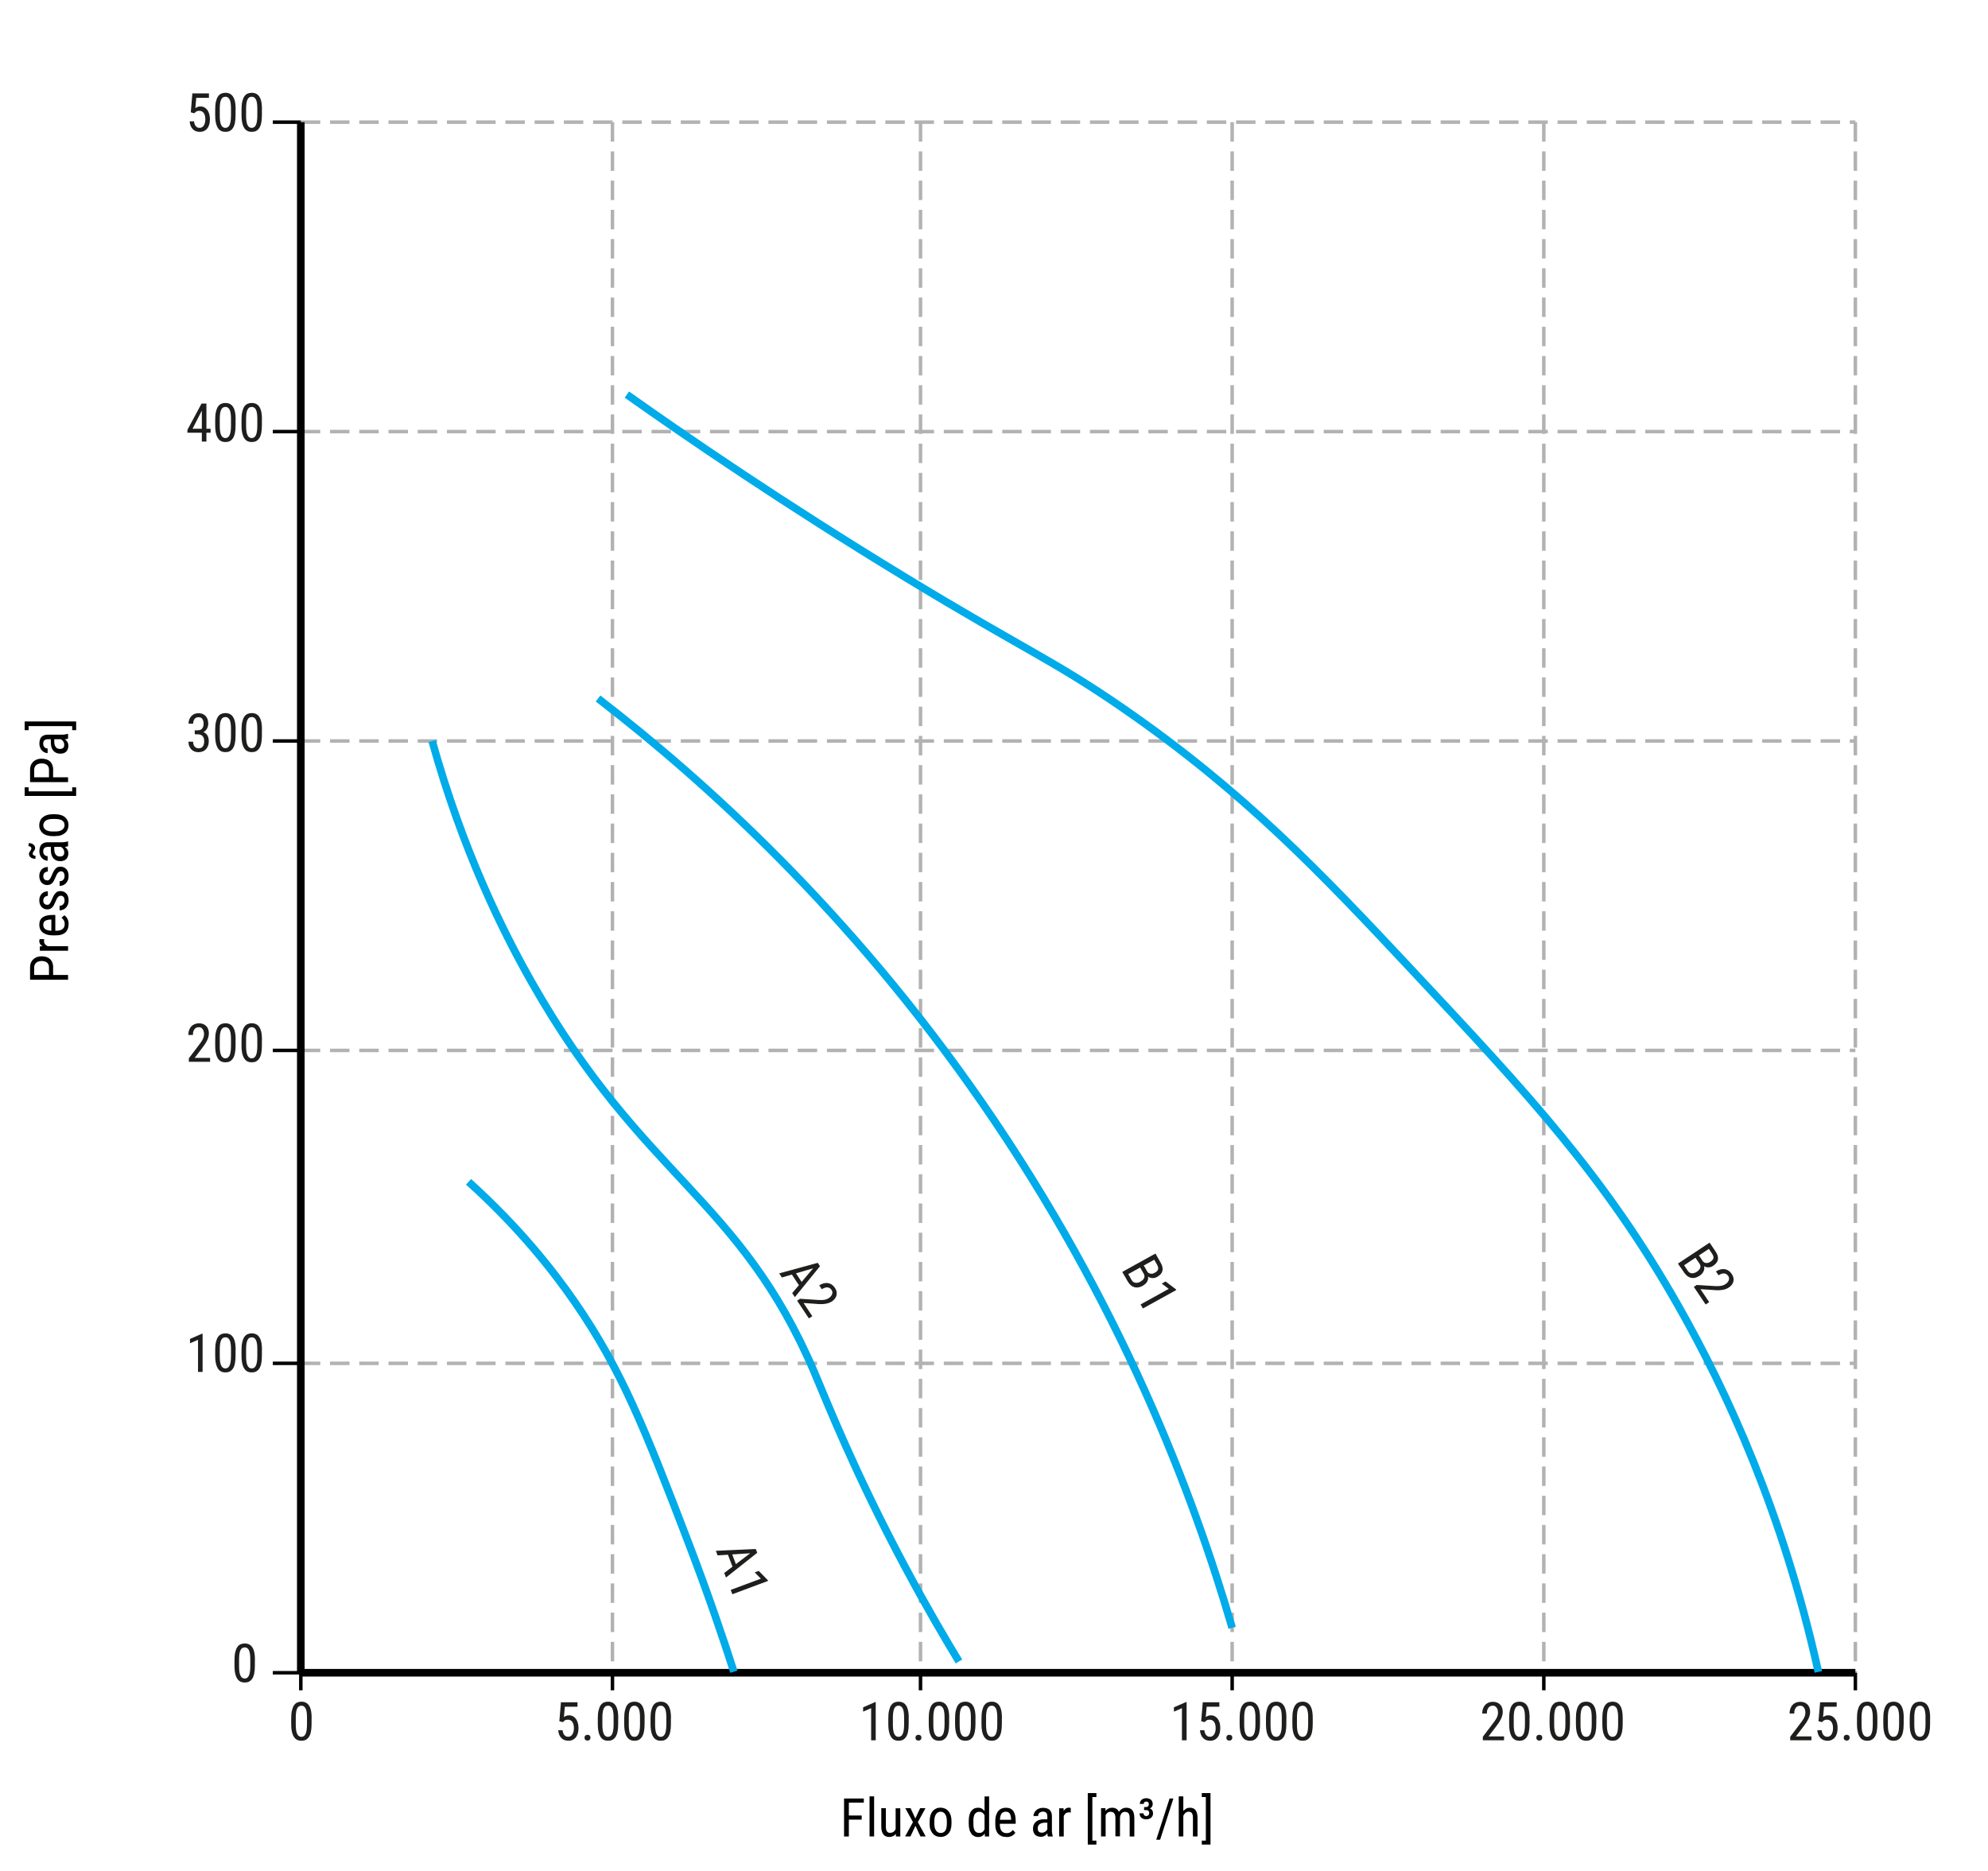 <?xml version="1.0" encoding="UTF-8"?>
<svg xmlns="http://www.w3.org/2000/svg" viewBox="0 0 260.52 245.18">
  <defs>
    <style>
      .cls-1 {
        stroke: #b3b2b2;
        stroke-dasharray: 0 0 2.55 1.28;
      }

      .cls-1, .curva, .eixos, .cls-2 {
        fill: none;
        stroke-miterlimit: 10;
      }

      .cls-1, .cls-2 {
        stroke-width: .46px;
      }

      .curva {
        stroke: #00abe9;
      }

      .cls-3 {
        fill: #010101;
      }

      .cls-3, .cls-4 {
        stroke-width: 0px;
      }

      .eixos {
        stroke: #010101;
      }

      .cls-2 {
        stroke: #020303;
      }

      .cls-4 {
        fill: #1e1e1d;
      }
    </style>
  </defs>
  <g id="Layer_3" data-name="Layer 3">
    <line class="cls-1" x1="39.42" y1="219.22" x2="243.14" y2="219.22"/>
    <line class="cls-1" x1="39.42" y1="178.67" x2="243.14" y2="178.67"/>
    <line class="cls-1" x1="39.42" y1="137.66" x2="243.14" y2="137.66"/>
    <line class="cls-1" x1="39.42" y1="97.11" x2="243.14" y2="97.11"/>
    <line class="cls-1" x1="39.42" y1="56.56" x2="243.14" y2="56.56"/>
    <line class="cls-1" x1="39.42" y1="16.01" x2="243.14" y2="16.01"/>
    <line class="cls-1" x1="39.42" y1="16.01" x2="39.42" y2="219.22"/>
    <line class="cls-1" x1="80.26" y1="16.01" x2="80.26" y2="219.22"/>
    <line class="cls-1" x1="120.63" y1="16.01" x2="120.63" y2="219.22"/>
    <line class="cls-1" x1="161.47" y1="16.01" x2="161.47" y2="219.22"/>
    <line class="cls-1" x1="202.31" y1="16.01" x2="202.31" y2="219.22"/>
    <line class="cls-1" x1="243.14" y1="16.01" x2="243.14" y2="219.22"/>
    <line class="cls-2" x1="35.75" y1="219.22" x2="39.42" y2="219.22"/>
    <line class="cls-2" x1="35.75" y1="178.67" x2="39.42" y2="178.67"/>
    <line class="cls-2" x1="35.75" y1="137.66" x2="39.42" y2="137.66"/>
    <line class="cls-2" x1="35.75" y1="97.11" x2="39.42" y2="97.11"/>
    <line class="cls-2" x1="35.75" y1="56.56" x2="39.42" y2="56.56"/>
    <line class="cls-2" x1="35.75" y1="16.01" x2="39.42" y2="16.01"/>
    <line class="eixos" x1="39.42" y1="219.22" x2="39.42" y2="16.01"/>
    <path class="cls-4" d="M33.4,217.55v.76c0,.41-.03.75-.09,1.03-.06.28-.15.51-.27.68s-.26.29-.42.37c-.16.08-.35.11-.55.11-.16,0-.31-.02-.45-.07-.14-.05-.26-.12-.37-.23-.11-.11-.2-.24-.28-.42s-.14-.38-.18-.62-.06-.53-.06-.85v-.76c0-.41.03-.75.1-1.03s.15-.5.27-.67c.12-.17.26-.29.42-.36.16-.07.34-.11.55-.11.16,0,.31.02.45.07.14.05.26.12.37.22.11.1.2.24.28.4.08.17.14.37.18.61.04.24.06.53.06.85ZM32.8,218.41v-.97c0-.22-.01-.42-.03-.59s-.05-.32-.09-.44c-.04-.12-.09-.22-.15-.29-.06-.07-.13-.13-.21-.17s-.16-.05-.26-.05c-.12,0-.22.03-.31.08-.09.06-.17.14-.23.27-.06.12-.11.28-.14.47s-.05.43-.05.71v.97c0,.22.01.42.03.59.02.17.05.32.09.44.04.12.09.23.15.31s.13.14.21.18c.08.04.16.06.25.06.12,0,.23-.03.32-.09.09-.06.17-.15.23-.28.06-.13.11-.29.14-.49.03-.2.05-.44.05-.72Z"/>
    <g>
      <path class="cls-4" d="M26.55,174.79v5h-.6v-4.21l-1.05.46v-.57l1.56-.68h.09Z"/>
      <path class="cls-4" d="M30.87,176.91v.76c0,.41-.03.75-.09,1.03-.06.28-.15.51-.27.68s-.26.29-.42.37c-.16.08-.35.11-.55.11-.16,0-.31-.02-.45-.07-.14-.05-.26-.12-.37-.23-.11-.11-.2-.24-.28-.42s-.14-.38-.18-.62-.06-.53-.06-.85v-.76c0-.41.03-.75.1-1.03s.15-.5.27-.67c.12-.17.26-.29.42-.36.16-.07.34-.11.55-.11.16,0,.31.02.45.07.14.05.26.12.37.22.11.1.2.24.28.4.08.17.14.37.18.61.04.24.06.53.06.85ZM30.27,177.77v-.97c0-.22-.01-.42-.03-.59s-.05-.32-.09-.44c-.04-.12-.09-.22-.15-.29-.06-.07-.13-.13-.21-.17s-.16-.05-.26-.05c-.12,0-.22.03-.31.08-.09.06-.17.14-.23.27-.06.12-.11.28-.14.47s-.05.43-.05.71v.97c0,.22.01.42.03.59.02.17.05.32.09.44.04.12.09.23.15.31s.13.14.21.18c.08.04.16.06.25.06.12,0,.23-.03.32-.09.09-.06.17-.15.23-.28.06-.13.11-.29.14-.49.03-.2.05-.44.05-.72Z"/>
      <path class="cls-4" d="M34.32,176.91v.76c0,.41-.03.75-.09,1.03-.06.28-.15.51-.27.68s-.26.29-.42.37c-.16.08-.35.11-.55.11-.16,0-.31-.02-.45-.07-.14-.05-.26-.12-.37-.23-.11-.11-.2-.24-.28-.42s-.14-.38-.18-.62-.06-.53-.06-.85v-.76c0-.41.03-.75.1-1.03s.15-.5.27-.67c.12-.17.26-.29.42-.36.16-.07.34-.11.55-.11.16,0,.31.02.45.07.14.05.26.12.37.22.11.1.2.24.28.4.08.17.14.37.18.61.04.24.06.53.06.85ZM33.72,177.77v-.97c0-.22-.01-.42-.03-.59s-.05-.32-.09-.44c-.04-.12-.09-.22-.15-.29-.06-.07-.13-.13-.21-.17s-.16-.05-.26-.05c-.12,0-.22.03-.31.08-.09.06-.17.14-.23.27-.06.12-.11.28-.14.47s-.05.43-.05.71v.97c0,.22.01.42.03.59.02.17.05.32.09.44.04.12.09.23.15.31s.13.14.21.18c.08.04.16.06.25.06.12,0,.23-.03.32-.09.09-.06.17-.15.23-.28.06-.13.11-.29.14-.49.03-.2.05-.44.05-.72Z"/>
    </g>
    <g>
      <path class="cls-4" d="M27.53,138.63v.52h-2.78v-.46l1.37-1.81c.17-.22.3-.41.39-.57s.15-.3.18-.42.05-.25.05-.38c0-.16-.03-.31-.08-.45-.05-.13-.13-.24-.23-.32-.1-.08-.22-.12-.36-.12-.18,0-.34.04-.45.13-.12.09-.2.21-.26.36s-.08.33-.08.53h-.6c0-.28.05-.54.16-.77.1-.23.26-.42.47-.55s.47-.21.78-.21c.27,0,.5.06.69.17.19.11.34.27.44.46.1.2.15.43.15.7,0,.15-.02.29-.06.44-.04.15-.09.3-.16.45-.07.15-.15.29-.24.44-.09.14-.19.28-.3.42l-1.1,1.45h2.06Z"/>
      <path class="cls-4" d="M30.87,136.27v.76c0,.41-.03.75-.09,1.03-.06.28-.15.51-.27.68s-.26.29-.42.37c-.16.08-.35.11-.55.11-.16,0-.31-.02-.45-.07-.14-.05-.26-.12-.37-.23-.11-.11-.2-.24-.28-.42s-.14-.38-.18-.62-.06-.53-.06-.85v-.76c0-.41.03-.75.1-1.03s.15-.5.27-.67c.12-.17.26-.29.42-.36.16-.07.34-.11.55-.11.16,0,.31.02.45.07.14.05.26.12.37.22.11.1.2.24.28.4.08.17.14.37.18.61.04.24.06.53.06.85ZM30.27,137.13v-.97c0-.22-.01-.42-.03-.59s-.05-.32-.09-.44c-.04-.12-.09-.22-.15-.29-.06-.07-.13-.13-.21-.17s-.16-.05-.26-.05c-.12,0-.22.03-.31.08-.09.06-.17.14-.23.27-.06.12-.11.28-.14.47s-.05.43-.05.71v.97c0,.22.01.42.03.59.02.17.05.32.09.44.04.12.09.23.15.31s.13.14.21.18c.08.04.16.06.25.06.12,0,.23-.03.32-.09.09-.06.17-.15.23-.28.06-.13.11-.29.14-.49.03-.2.05-.44.05-.72Z"/>
      <path class="cls-4" d="M34.32,136.27v.76c0,.41-.03.75-.09,1.03-.06.28-.15.51-.27.68s-.26.29-.42.37c-.16.08-.35.11-.55.11-.16,0-.31-.02-.45-.07-.14-.05-.26-.12-.37-.23-.11-.11-.2-.24-.28-.42s-.14-.38-.18-.62-.06-.53-.06-.85v-.76c0-.41.03-.75.1-1.03s.15-.5.27-.67c.12-.17.26-.29.42-.36.16-.07.34-.11.55-.11.16,0,.31.02.45.07.14.05.26.12.37.22.11.1.2.24.28.4.08.17.14.37.18.61.04.24.06.53.06.85ZM33.72,137.13v-.97c0-.22-.01-.42-.03-.59s-.05-.32-.09-.44c-.04-.12-.09-.22-.15-.29-.06-.07-.13-.13-.21-.17s-.16-.05-.26-.05c-.12,0-.22.03-.31.08-.09.06-.17.14-.23.27-.06.12-.11.28-.14.47s-.05.43-.05.71v.97c0,.22.01.42.03.59.02.17.05.32.09.44.04.12.09.23.15.31s.13.14.21.18c.08.04.16.06.25.06.12,0,.23-.03.32-.09.09-.06.17-.15.23-.28.06-.13.11-.29.14-.49.03-.2.05-.44.05-.72Z"/>
    </g>
    <g>
      <path class="cls-4" d="M25.53,96.23v-.38h.48c.28,0,.5.04.68.11.18.08.31.18.41.3.1.13.16.26.2.41.04.15.06.3.06.45,0,.23-.03.44-.1.62-.07.18-.16.33-.28.46-.12.12-.26.22-.43.28s-.34.1-.53.1-.36-.03-.52-.09c-.16-.06-.3-.15-.42-.27s-.21-.26-.28-.43c-.07-.17-.1-.37-.1-.59h.6c0,.17.03.33.09.46s.14.23.25.3c.11.07.24.11.39.11s.28-.03.39-.1.19-.17.25-.31c.06-.14.09-.31.09-.52s-.03-.38-.1-.51c-.07-.13-.16-.23-.29-.3-.12-.06-.27-.1-.44-.1h-.39ZM25.53,95.71h.39c.17,0,.32-.04.43-.11s.2-.18.25-.3c.06-.13.08-.27.08-.44,0-.19-.02-.35-.08-.48-.05-.13-.12-.23-.22-.29-.1-.07-.22-.1-.37-.1-.14,0-.26.04-.37.1s-.19.17-.24.3c-.06.13-.09.28-.09.45h-.6c0-.25.05-.48.16-.69.11-.21.26-.37.45-.5.19-.12.42-.18.69-.18s.48.05.67.16c.19.11.34.26.45.47.11.21.16.47.16.78,0,.12-.02.26-.07.4-.05.14-.12.28-.22.4-.1.12-.23.22-.4.3-.16.08-.36.12-.6.12h-.48v-.38Z"/>
      <path class="cls-4" d="M30.87,95.62v.76c0,.41-.03.75-.09,1.03-.06.28-.15.51-.27.68s-.26.29-.42.37c-.16.08-.35.11-.55.11-.16,0-.31-.02-.45-.07-.14-.05-.26-.12-.37-.23-.11-.11-.2-.24-.28-.42s-.14-.38-.18-.62-.06-.53-.06-.85v-.76c0-.41.03-.75.1-1.03s.15-.5.27-.67c.12-.17.26-.29.42-.36.16-.07.34-.11.55-.11.16,0,.31.02.45.07.14.05.26.12.37.22.11.1.2.24.28.4.08.17.14.37.18.61.04.24.06.53.06.85ZM30.27,96.48v-.97c0-.22-.01-.42-.03-.59s-.05-.32-.09-.44c-.04-.12-.09-.22-.15-.29-.06-.07-.13-.13-.21-.17s-.16-.05-.26-.05c-.12,0-.22.03-.31.08-.09.06-.17.14-.23.27-.06.12-.11.28-.14.47s-.05.43-.05.71v.97c0,.22.01.42.03.59.02.17.05.32.09.44.04.12.09.23.15.31s.13.14.21.18c.08.04.16.06.25.06.12,0,.23-.03.32-.09.09-.06.17-.15.23-.28.06-.13.11-.29.14-.49.03-.2.05-.44.05-.72Z"/>
      <path class="cls-4" d="M34.32,95.62v.76c0,.41-.03.75-.09,1.03-.06.28-.15.51-.27.68s-.26.29-.42.37c-.16.08-.35.11-.55.11-.16,0-.31-.02-.45-.07-.14-.05-.26-.12-.37-.23-.11-.11-.2-.24-.28-.42s-.14-.38-.18-.62-.06-.53-.06-.85v-.76c0-.41.03-.75.1-1.03s.15-.5.27-.67c.12-.17.26-.29.42-.36.16-.07.34-.11.55-.11.16,0,.31.02.45.07.14.05.26.12.37.22.11.1.2.24.28.4.08.17.14.37.18.61.04.24.06.53.06.85ZM33.72,96.48v-.97c0-.22-.01-.42-.03-.59s-.05-.32-.09-.44c-.04-.12-.09-.22-.15-.29-.06-.07-.13-.13-.21-.17s-.16-.05-.26-.05c-.12,0-.22.03-.31.08-.09.06-.17.14-.23.27-.06.12-.11.28-.14.47s-.05.43-.05.71v.97c0,.22.01.42.03.59.02.17.05.32.09.44.04.12.09.23.15.31s.13.14.21.18c.08.04.16.06.25.06.12,0,.23-.03.32-.09.09-.06.17-.15.23-.28.06-.13.11-.29.14-.49.03-.2.05-.44.05-.72Z"/>
    </g>
    <g>
      <path class="cls-4" d="M27.6,56.19v.52h-3.04v-.37l1.85-3.45h.49l-.49,1-1.18,2.3h2.37ZM27.05,52.89v4.98h-.6v-4.98h.6Z"/>
      <path class="cls-4" d="M30.87,54.98v.76c0,.41-.03.75-.09,1.03-.06.28-.15.51-.27.68s-.26.29-.42.37c-.16.08-.35.11-.55.11-.16,0-.31-.02-.45-.07-.14-.05-.26-.12-.37-.23-.11-.11-.2-.24-.28-.42s-.14-.38-.18-.62-.06-.53-.06-.85v-.76c0-.41.03-.75.1-1.03s.15-.5.27-.67c.12-.17.26-.29.42-.36.16-.07.34-.11.55-.11.16,0,.31.02.45.07.14.05.26.12.37.22.11.1.2.24.28.4.08.17.14.37.18.61.04.24.06.53.06.85ZM30.27,55.84v-.97c0-.22-.01-.42-.03-.59s-.05-.32-.09-.44c-.04-.12-.09-.22-.15-.29-.06-.07-.13-.13-.21-.17s-.16-.05-.26-.05c-.12,0-.22.03-.31.08-.09.06-.17.14-.23.27-.06.12-.11.28-.14.47s-.05.43-.05.71v.97c0,.22.01.42.03.59.02.17.05.32.09.44.04.12.09.23.15.31s.13.14.21.18c.08.04.16.06.25.06.12,0,.23-.03.32-.09.09-.06.17-.15.23-.28.06-.13.11-.29.14-.49.03-.2.05-.44.05-.72Z"/>
      <path class="cls-4" d="M34.32,54.98v.76c0,.41-.03.75-.09,1.03-.06.28-.15.51-.27.68s-.26.29-.42.37c-.16.08-.35.11-.55.11-.16,0-.31-.02-.45-.07-.14-.05-.26-.12-.37-.23-.11-.11-.2-.24-.28-.42s-.14-.38-.18-.62-.06-.53-.06-.85v-.76c0-.41.03-.75.1-1.03s.15-.5.27-.67c.12-.17.26-.29.42-.36.16-.07.34-.11.55-.11.16,0,.31.02.45.07.14.05.26.12.37.22.11.1.2.24.28.4.08.17.14.37.18.61.04.24.06.53.06.85ZM33.72,55.84v-.97c0-.22-.01-.42-.03-.59s-.05-.32-.09-.44c-.04-.12-.09-.22-.15-.29-.06-.07-.13-.13-.21-.17s-.16-.05-.26-.05c-.12,0-.22.03-.31.08-.09.06-.17.14-.23.27-.06.12-.11.28-.14.47s-.05.43-.05.71v.97c0,.22.01.42.03.59.02.17.05.32.09.44.04.12.09.23.15.31s.13.14.21.18c.08.04.16.06.25.06.12,0,.23-.03.32-.09.09-.06.17-.15.23-.28.06-.13.11-.29.14-.49.03-.2.05-.44.05-.72Z"/>
    </g>
    <g>
      <path class="cls-4" d="M25.48,14.85l-.48-.13.21-2.48h2.17v.58h-1.66l-.12,1.35c.08-.05.17-.1.28-.15s.24-.07.38-.07c.2,0,.37.04.52.12.15.08.28.19.39.34.11.15.19.32.25.53s.09.43.09.69c0,.24-.03.46-.08.66-.06.2-.14.38-.25.52-.11.15-.25.26-.42.35-.17.08-.37.12-.59.12-.17,0-.33-.03-.48-.08s-.29-.14-.41-.26c-.12-.12-.22-.26-.29-.43s-.12-.37-.14-.61h.57c.02.19.07.34.13.47.06.13.15.22.25.29.1.07.22.1.36.1.12,0,.22-.03.31-.08.09-.05.17-.13.24-.23.06-.1.11-.22.15-.36.03-.14.05-.29.05-.47,0-.16-.02-.3-.05-.44s-.09-.25-.15-.35c-.07-.1-.15-.18-.25-.23-.1-.06-.21-.08-.34-.08-.17,0-.3.03-.38.08-.08.06-.17.13-.26.23Z"/>
      <path class="cls-4" d="M30.87,14.33v.76c0,.41-.03.75-.09,1.03-.06.28-.15.51-.27.68s-.26.29-.42.37c-.16.08-.35.11-.55.11-.16,0-.31-.02-.45-.07-.14-.05-.26-.12-.37-.23-.11-.11-.2-.24-.28-.42s-.14-.38-.18-.62-.06-.53-.06-.85v-.76c0-.41.03-.75.1-1.03s.15-.5.27-.67c.12-.17.26-.29.42-.36.16-.07.34-.11.55-.11.16,0,.31.02.45.07.14.05.26.12.37.22.11.1.2.24.28.4.08.17.14.37.18.61.04.24.06.53.06.85ZM30.27,15.19v-.97c0-.22-.01-.42-.03-.59s-.05-.32-.09-.44c-.04-.12-.09-.22-.15-.29-.06-.07-.13-.13-.21-.17s-.16-.05-.26-.05c-.12,0-.22.03-.31.08-.09.06-.17.14-.23.27-.06.12-.11.28-.14.47s-.05.43-.05.71v.97c0,.22.01.42.03.59.02.17.05.32.09.44.04.12.09.23.15.31s.13.14.21.18c.08.04.16.06.25.06.12,0,.23-.03.32-.09.09-.06.17-.15.23-.28.06-.13.11-.29.14-.49.03-.2.05-.44.05-.72Z"/>
      <path class="cls-4" d="M34.32,14.33v.76c0,.41-.03.75-.09,1.03-.06.28-.15.51-.27.68s-.26.29-.42.37c-.16.08-.35.11-.55.11-.16,0-.31-.02-.45-.07-.14-.05-.26-.12-.37-.23-.11-.11-.2-.24-.28-.42s-.14-.38-.18-.62-.06-.53-.06-.85v-.76c0-.41.03-.75.1-1.03s.15-.5.27-.67c.12-.17.26-.29.42-.36.16-.07.34-.11.55-.11.16,0,.31.02.45.07.14.05.26.12.37.22.11.1.2.24.28.4.08.17.14.37.18.61.04.24.06.53.06.85ZM33.72,15.19v-.97c0-.22-.01-.42-.03-.59s-.05-.32-.09-.44c-.04-.12-.09-.22-.15-.29-.06-.07-.13-.13-.21-.17s-.16-.05-.26-.05c-.12,0-.22.03-.31.08-.09.06-.17.14-.23.27-.06.12-.11.28-.14.47s-.05.43-.05.71v.97c0,.22.01.42.03.59.02.17.05.32.09.44.04.12.09.23.15.31s.13.14.21.18c.08.04.16.06.25.06.12,0,.23-.03.32-.09.09-.06.17-.15.23-.28.06-.13.11-.29.14-.49.03-.2.05-.44.05-.72Z"/>
    </g>
    <line class="cls-2" x1="39.42" y1="219.22" x2="39.42" y2="221.52"/>
    <line class="cls-2" x1="80.26" y1="219.22" x2="80.26" y2="221.52"/>
    <line class="cls-2" x1="120.63" y1="219.22" x2="120.63" y2="221.52"/>
    <line class="cls-2" x1="161.47" y1="219.22" x2="161.47" y2="221.52"/>
    <line class="cls-2" x1="202.31" y1="219.22" x2="202.31" y2="221.52"/>
    <line class="cls-2" x1="243.14" y1="219.22" x2="243.14" y2="221.52"/>
    <line class="eixos" x1="39.42" y1="219.22" x2="243.14" y2="219.22"/>
    <path class="cls-4" d="M40.83,225.18v.76c0,.41-.03.75-.09,1.03-.06.28-.15.51-.27.68s-.26.29-.42.37c-.16.08-.35.11-.55.11-.16,0-.31-.02-.45-.07-.14-.05-.26-.12-.37-.23-.11-.11-.2-.24-.28-.42s-.14-.38-.18-.62-.06-.53-.06-.85v-.76c0-.41.03-.75.1-1.03s.15-.5.27-.67c.12-.17.26-.29.42-.36.16-.07.34-.11.55-.11.16,0,.31.02.45.07.14.05.26.12.37.22.11.1.2.24.28.4.08.17.14.37.18.61.04.24.06.53.06.85ZM40.23,226.05v-.97c0-.22-.01-.42-.03-.59s-.05-.32-.09-.44c-.04-.12-.09-.22-.15-.29-.06-.07-.13-.13-.21-.17s-.16-.05-.26-.05c-.12,0-.22.03-.31.08-.09.06-.17.14-.23.27-.06.12-.11.28-.14.47s-.05.43-.05.71v.97c0,.22.01.42.03.59.02.17.05.32.09.44.04.12.09.23.15.31s.13.14.21.18c.08.04.16.06.25.06.12,0,.23-.03.32-.09.09-.06.17-.15.23-.28.06-.13.11-.29.14-.49.03-.2.05-.44.05-.72Z"/>
    <g>
      <path class="cls-4" d="M73.78,225.7l-.48-.13.21-2.48h2.17v.58h-1.66l-.12,1.35c.08-.05.17-.1.28-.15s.24-.07.38-.07c.2,0,.37.04.52.12.15.08.28.19.39.34.11.15.19.32.25.53s.09.43.09.69c0,.24-.03.46-.08.66-.06.2-.14.38-.25.52-.11.15-.25.26-.42.35-.17.08-.37.12-.59.12-.17,0-.33-.03-.48-.08s-.29-.14-.41-.26c-.12-.12-.22-.26-.29-.43s-.12-.37-.14-.61h.57c.02.19.07.34.13.47.06.13.15.22.25.29.1.07.22.1.36.1.12,0,.22-.03.31-.08.09-.05.17-.13.24-.23.06-.1.11-.22.15-.36.03-.14.05-.29.05-.47,0-.16-.02-.3-.05-.44s-.09-.25-.15-.35c-.07-.1-.15-.18-.25-.23-.1-.06-.21-.08-.34-.08-.17,0-.3.03-.38.08-.08.06-.17.13-.26.23Z"/>
      <path class="cls-4" d="M76.6,227.73c0-.11.03-.2.1-.27.07-.07.17-.11.29-.11s.23.04.29.11c.07.07.1.16.1.27s-.03.19-.1.27c-.07.07-.17.11-.29.11s-.23-.04-.29-.11c-.07-.07-.1-.16-.1-.27Z"/>
      <path class="cls-4" d="M81.01,225.18v.76c0,.41-.03.75-.09,1.03-.06.28-.15.51-.27.68s-.26.29-.42.37c-.16.08-.35.11-.55.11-.16,0-.31-.02-.45-.07-.14-.05-.26-.12-.37-.23-.11-.11-.2-.24-.28-.42s-.14-.38-.18-.62-.06-.53-.06-.85v-.76c0-.41.03-.75.1-1.03s.15-.5.27-.67c.12-.17.26-.29.42-.36.16-.07.34-.11.55-.11.16,0,.31.02.45.07.14.05.26.12.37.22.11.1.2.24.28.4.08.17.14.37.18.61.04.24.06.53.06.85ZM80.41,226.05v-.97c0-.22-.01-.42-.03-.59s-.05-.32-.09-.44c-.04-.12-.09-.22-.15-.29-.06-.07-.13-.13-.21-.17s-.16-.05-.26-.05c-.12,0-.22.03-.31.08-.09.06-.17.14-.23.27-.06.12-.11.28-.14.47s-.05.43-.05.71v.97c0,.22.01.42.03.59.02.17.05.32.09.44.04.12.09.23.15.31s.13.14.21.18c.08.04.16.06.25.06.12,0,.23-.03.32-.09.09-.06.17-.15.23-.28.06-.13.11-.29.14-.49.03-.2.05-.44.05-.72Z"/>
      <path class="cls-4" d="M84.47,225.18v.76c0,.41-.03.75-.09,1.03-.06.28-.15.51-.27.68s-.26.29-.42.37c-.16.08-.35.11-.55.11-.16,0-.31-.02-.45-.07-.14-.05-.26-.12-.37-.23-.11-.11-.2-.24-.28-.42s-.14-.38-.18-.62-.06-.53-.06-.85v-.76c0-.41.03-.75.1-1.03s.15-.5.27-.67c.12-.17.26-.29.42-.36.16-.07.34-.11.55-.11.16,0,.31.02.45.07.14.05.26.12.37.22.11.1.2.24.28.4.08.17.14.37.18.61.04.24.06.53.06.85ZM83.87,226.05v-.97c0-.22-.01-.42-.03-.59s-.05-.32-.09-.44c-.04-.12-.09-.22-.15-.29-.06-.07-.13-.13-.21-.17s-.16-.05-.26-.05c-.12,0-.22.03-.31.08-.09.06-.17.14-.23.27-.06.12-.11.28-.14.47s-.05.43-.05.71v.97c0,.22.01.42.03.59.02.17.05.32.09.44.04.12.09.23.15.31s.13.14.21.18c.08.04.16.06.25.06.12,0,.23-.03.32-.09.09-.06.17-.15.23-.28.06-.13.11-.29.14-.49.03-.2.05-.44.05-.72Z"/>
      <path class="cls-4" d="M87.92,225.18v.76c0,.41-.03.75-.09,1.03-.06.28-.15.51-.27.68s-.26.29-.42.37c-.16.08-.35.11-.55.11-.16,0-.31-.02-.45-.07-.14-.05-.26-.12-.37-.23-.11-.11-.2-.24-.28-.42s-.14-.38-.18-.62-.06-.53-.06-.85v-.76c0-.41.03-.75.1-1.03s.15-.5.27-.67c.12-.17.26-.29.42-.36.16-.07.34-.11.55-.11.16,0,.31.02.45.07.14.05.26.12.37.22.11.1.2.24.28.4.08.17.14.37.18.61.04.24.06.53.06.85ZM87.32,226.05v-.97c0-.22-.01-.42-.03-.59s-.05-.32-.09-.44c-.04-.12-.09-.22-.15-.29-.06-.07-.13-.13-.21-.17s-.16-.05-.26-.05c-.12,0-.22.03-.31.08-.09.06-.17.14-.23.27-.06.12-.11.28-.14.47s-.05.43-.05.71v.97c0,.22.01.42.03.59.02.17.05.32.09.44.04.12.09.23.15.31s.13.14.21.18c.08.04.16.06.25.06.12,0,.23-.03.32-.09.09-.06.17-.15.23-.28.06-.13.11-.29.14-.49.03-.2.05-.44.05-.72Z"/>
    </g>
    <g>
      <path class="cls-4" d="M114.76,223.07v5h-.6v-4.21l-1.05.46v-.57l1.56-.68h.09Z"/>
      <path class="cls-4" d="M119.08,225.18v.76c0,.41-.03.75-.09,1.03-.06.28-.15.51-.27.68s-.26.29-.42.37c-.16.08-.35.11-.55.11-.16,0-.31-.02-.45-.07-.14-.05-.26-.12-.37-.23-.11-.11-.2-.24-.28-.42s-.14-.38-.18-.62-.06-.53-.06-.85v-.76c0-.41.03-.75.1-1.03s.15-.5.27-.67c.12-.17.26-.29.42-.36.16-.07.34-.11.55-.11.16,0,.31.02.45.07.14.05.26.12.37.22.11.1.2.24.28.4.08.17.14.37.18.61.04.24.06.53.06.85ZM118.48,226.05v-.97c0-.22-.01-.42-.03-.59s-.05-.32-.09-.44c-.04-.12-.09-.22-.15-.29-.06-.07-.13-.13-.21-.17s-.16-.05-.26-.05c-.12,0-.22.03-.31.08-.09.06-.17.14-.23.27-.06.12-.11.28-.14.47s-.05.43-.05.71v.97c0,.22.01.42.03.59.02.17.05.32.09.44.04.12.09.23.15.31s.13.14.21.18c.08.04.16.06.25.06.12,0,.23-.03.32-.09.09-.06.17-.15.23-.28.06-.13.11-.29.14-.49.03-.2.05-.44.05-.72Z"/>
      <path class="cls-4" d="M119.97,227.73c0-.11.03-.2.1-.27.07-.07.17-.11.29-.11s.23.04.29.11c.07.07.1.16.1.27s-.03.19-.1.27c-.07.07-.17.11-.29.11s-.23-.04-.29-.11c-.07-.07-.1-.16-.1-.27Z"/>
      <path class="cls-4" d="M124.38,225.18v.76c0,.41-.03.75-.09,1.03-.06.28-.15.51-.27.68s-.26.29-.42.37c-.16.08-.35.11-.55.11-.16,0-.31-.02-.45-.07-.14-.05-.26-.12-.37-.23-.11-.11-.2-.24-.28-.42s-.14-.38-.18-.62-.06-.53-.06-.85v-.76c0-.41.03-.75.1-1.03s.15-.5.27-.67c.12-.17.26-.29.42-.36.16-.07.34-.11.55-.11.16,0,.31.02.45.07.14.05.26.12.37.22.11.1.2.24.28.4.08.17.14.37.18.61.04.24.06.53.06.85ZM123.78,226.05v-.97c0-.22-.01-.42-.03-.59s-.05-.32-.09-.44c-.04-.12-.09-.22-.15-.29-.06-.07-.13-.13-.21-.17s-.16-.05-.26-.05c-.12,0-.22.03-.31.08-.09.06-.17.14-.23.27-.06.12-.11.28-.14.47s-.05.43-.05.71v.97c0,.22.01.42.03.59.02.17.05.32.09.44.04.12.09.23.15.31s.13.14.21.18c.08.04.16.06.25.06.12,0,.23-.03.32-.09.09-.06.17-.15.23-.28.06-.13.11-.29.14-.49.03-.2.05-.44.05-.72Z"/>
      <path class="cls-4" d="M127.83,225.18v.76c0,.41-.03.75-.09,1.03-.06.28-.15.51-.27.68s-.26.29-.42.37c-.16.08-.35.11-.55.11-.16,0-.31-.02-.45-.07-.14-.05-.26-.12-.37-.23-.11-.11-.2-.24-.28-.42s-.14-.38-.18-.62-.06-.53-.06-.85v-.76c0-.41.03-.75.1-1.03s.15-.5.27-.67c.12-.17.26-.29.42-.36.16-.07.34-.11.55-.11.16,0,.31.02.45.07.14.05.26.12.37.22.11.1.2.24.28.4.08.17.14.37.18.61.04.24.06.53.06.85ZM127.23,226.05v-.97c0-.22-.01-.42-.03-.59s-.05-.32-.09-.44c-.04-.12-.09-.22-.15-.29-.06-.07-.13-.13-.21-.17s-.16-.05-.26-.05c-.12,0-.22.03-.31.08-.09.06-.17.14-.23.27-.06.12-.11.28-.14.47s-.05.43-.05.71v.97c0,.22.01.42.03.59.02.17.05.32.09.44.04.12.09.23.15.31s.13.14.21.18c.08.04.16.06.25.06.12,0,.23-.03.32-.09.09-.06.17-.15.23-.28.06-.13.11-.29.14-.49.03-.2.05-.44.05-.72Z"/>
      <path class="cls-4" d="M131.29,225.18v.76c0,.41-.03.75-.09,1.03-.06.28-.15.51-.27.68s-.26.29-.42.37c-.16.08-.35.11-.55.11-.16,0-.31-.02-.45-.07-.14-.05-.26-.12-.37-.23-.11-.11-.2-.24-.28-.42s-.14-.38-.18-.62-.06-.53-.06-.85v-.76c0-.41.03-.75.1-1.03s.15-.5.27-.67c.12-.17.26-.29.42-.36.16-.07.34-.11.55-.11.16,0,.31.02.45.07.14.05.26.12.37.22.11.1.2.24.28.4.08.17.14.37.18.61.04.24.06.53.06.85ZM130.69,226.05v-.97c0-.22-.01-.42-.03-.59s-.05-.32-.09-.44c-.04-.12-.09-.22-.15-.29-.06-.07-.13-.13-.21-.17s-.16-.05-.26-.05c-.12,0-.22.03-.31.08-.09.06-.17.14-.23.27-.06.12-.11.28-.14.47s-.05.43-.05.71v.97c0,.22.01.42.03.59.02.17.05.32.09.44.04.12.09.23.15.31s.13.14.21.18c.08.04.16.06.25.06.12,0,.23-.03.32-.09.09-.06.17-.15.23-.28.06-.13.11-.29.14-.49.03-.2.05-.44.05-.72Z"/>
    </g>
    <g>
      <path class="cls-4" d="M155.5,223.07v5h-.61v-4.21l-1.05.46v-.57l1.56-.68h.09Z"/>
      <path class="cls-4" d="M157.89,225.7l-.48-.13.21-2.48h2.17v.58h-1.66l-.12,1.35c.08-.05.17-.1.28-.15s.24-.07.38-.07c.2,0,.37.04.52.12.15.08.28.19.39.34.11.15.19.32.25.53.06.21.08.43.08.69,0,.24-.03.46-.08.66-.06.2-.14.38-.25.52-.11.15-.25.26-.42.35-.17.08-.37.12-.59.12-.17,0-.33-.03-.48-.08s-.29-.14-.41-.26c-.12-.12-.22-.26-.29-.43s-.12-.37-.14-.61h.57c.02.19.07.34.13.47.06.13.15.22.25.29.1.07.22.1.36.1.12,0,.22-.03.31-.08.09-.05.17-.13.24-.23.06-.1.11-.22.15-.36.03-.14.05-.29.05-.47,0-.16-.02-.3-.05-.44s-.08-.25-.15-.35c-.07-.1-.15-.18-.25-.23s-.21-.08-.34-.08c-.17,0-.3.03-.38.08-.08.06-.17.13-.26.23Z"/>
      <path class="cls-4" d="M160.71,227.73c0-.11.03-.2.1-.27s.17-.11.29-.11.23.04.29.11c.07.07.1.16.1.27s-.03.19-.1.27c-.07.07-.17.11-.29.11s-.22-.04-.29-.11-.1-.16-.1-.27Z"/>
      <path class="cls-4" d="M165.12,225.18v.76c0,.41-.03.75-.09,1.03s-.15.51-.27.68-.26.29-.42.37c-.16.08-.35.11-.55.11-.16,0-.31-.02-.45-.07-.14-.05-.26-.12-.37-.23-.11-.11-.2-.24-.28-.42-.08-.17-.14-.38-.18-.62s-.06-.53-.06-.85v-.76c0-.41.03-.75.1-1.03.06-.28.15-.5.27-.67.12-.17.26-.29.42-.36s.34-.11.54-.11c.16,0,.31.02.45.07.14.05.26.12.37.22.11.1.2.24.28.4.08.17.14.37.18.61.04.24.06.53.06.85ZM164.52,226.05v-.97c0-.22,0-.42-.03-.59s-.05-.32-.09-.44c-.04-.12-.09-.22-.15-.29-.06-.07-.13-.13-.21-.17-.08-.04-.16-.05-.26-.05-.12,0-.22.03-.31.08-.09.06-.17.14-.23.27-.06.12-.11.28-.14.47-.03.2-.05.43-.05.71v.97c0,.22.01.42.03.59.02.17.05.32.09.44.04.12.09.23.15.31.06.08.13.14.21.18.08.04.16.06.25.06.12,0,.23-.03.32-.09.09-.06.17-.15.23-.28.06-.13.11-.29.14-.49.03-.2.05-.44.05-.72Z"/>
      <path class="cls-4" d="M168.57,225.18v.76c0,.41-.03.75-.09,1.03-.06.28-.15.51-.27.68s-.26.29-.42.37-.35.11-.55.11c-.16,0-.31-.02-.45-.07-.14-.05-.26-.12-.37-.23-.11-.11-.2-.24-.28-.42-.08-.17-.14-.38-.18-.62s-.06-.53-.06-.85v-.76c0-.41.03-.75.1-1.03.06-.28.15-.5.27-.67.12-.17.26-.29.42-.36.16-.07.34-.11.55-.11.16,0,.31.02.45.07s.26.12.37.22.2.24.28.4c.08.17.14.37.18.61.04.24.06.53.06.85ZM167.97,226.05v-.97c0-.22-.01-.42-.03-.59s-.05-.32-.09-.44c-.04-.12-.09-.22-.15-.29-.06-.07-.13-.13-.21-.17-.08-.04-.16-.05-.26-.05-.12,0-.22.03-.31.08s-.17.14-.23.27c-.06.12-.11.28-.14.47-.03.2-.05.43-.05.71v.97c0,.22.01.42.03.59.02.17.05.32.09.44s.09.23.15.31c.06.08.13.14.21.18.08.04.16.06.25.06.12,0,.23-.03.32-.09s.17-.15.23-.28c.06-.13.11-.29.14-.49.03-.2.05-.44.05-.72Z"/>
      <path class="cls-4" d="M172.03,225.18v.76c0,.41-.03.75-.09,1.03s-.15.51-.27.68-.26.29-.42.37c-.16.08-.35.11-.55.11-.16,0-.31-.02-.45-.07-.14-.05-.26-.12-.37-.23-.11-.11-.2-.24-.28-.42-.08-.17-.14-.38-.18-.62s-.06-.53-.06-.85v-.76c0-.41.03-.75.1-1.03.06-.28.15-.5.27-.67.12-.17.26-.29.42-.36s.34-.11.54-.11c.16,0,.31.02.45.07.14.05.26.12.37.22.11.1.2.24.28.4.08.17.14.37.18.61.04.24.06.53.06.85ZM171.43,226.05v-.97c0-.22,0-.42-.03-.59s-.05-.32-.09-.44c-.04-.12-.09-.22-.15-.29-.06-.07-.13-.13-.21-.17-.08-.04-.16-.05-.26-.05-.12,0-.22.03-.31.08-.09.06-.17.14-.23.27-.06.12-.11.28-.14.47-.03.2-.05.43-.05.71v.97c0,.22.01.42.03.59.02.17.05.32.09.44.04.12.09.23.15.31.06.08.13.14.21.18.08.04.16.06.25.06.12,0,.23-.03.32-.09.09-.06.17-.15.23-.28.06-.13.11-.29.14-.49.03-.2.05-.44.05-.72Z"/>
    </g>
    <g>
      <path class="cls-4" d="M197.1,227.55v.52h-2.78v-.46l1.37-1.81c.17-.22.3-.41.39-.57s.15-.3.18-.42.05-.25.05-.38c0-.16-.03-.31-.08-.45-.05-.13-.13-.24-.23-.32-.1-.08-.22-.12-.36-.12-.18,0-.34.04-.45.13-.12.09-.2.21-.26.36s-.08.33-.08.53h-.61c0-.28.05-.54.16-.77.1-.23.26-.42.47-.55.21-.14.47-.21.78-.21.27,0,.5.06.69.17.19.11.34.27.44.46.1.2.15.43.15.7,0,.15-.02.29-.06.44s-.09.3-.16.45c-.07.15-.15.29-.24.44-.09.14-.19.28-.3.42l-1.1,1.45h2.06Z"/>
      <path class="cls-4" d="M200.44,225.18v.76c0,.41-.03.75-.09,1.03-.06.28-.15.51-.27.68s-.26.29-.42.37-.35.11-.55.11c-.16,0-.31-.02-.45-.07-.14-.05-.26-.12-.37-.23-.11-.11-.2-.24-.28-.42-.08-.17-.14-.38-.18-.62s-.06-.53-.06-.85v-.76c0-.41.03-.75.1-1.03.06-.28.15-.5.27-.67.12-.17.26-.29.42-.36.16-.07.34-.11.55-.11.16,0,.31.02.45.07s.26.12.37.22.2.24.28.4c.08.17.14.37.18.61.04.24.06.53.06.85ZM199.84,226.05v-.97c0-.22-.01-.42-.03-.59s-.05-.32-.09-.44c-.04-.12-.09-.22-.15-.29-.06-.07-.13-.13-.21-.17-.08-.04-.16-.05-.26-.05-.12,0-.22.03-.31.08s-.17.14-.23.27c-.06.12-.11.28-.14.47-.03.2-.05.43-.05.71v.97c0,.22.01.42.03.59.02.17.05.32.09.44s.09.23.15.31c.06.08.13.14.21.18.08.04.16.06.25.06.12,0,.23-.03.32-.09s.17-.15.23-.28c.06-.13.11-.29.14-.49.03-.2.05-.44.05-.72Z"/>
      <path class="cls-4" d="M201.33,227.73c0-.11.03-.2.1-.27s.17-.11.29-.11.23.04.29.11c.07.07.1.16.1.27s-.03.19-.1.27c-.07.07-.17.11-.29.11s-.22-.04-.29-.11-.1-.16-.1-.27Z"/>
      <path class="cls-4" d="M205.74,225.18v.76c0,.41-.03.75-.09,1.03s-.15.51-.27.68-.26.29-.42.37c-.16.08-.35.11-.55.11-.16,0-.31-.02-.45-.07-.14-.05-.26-.12-.37-.23-.11-.11-.2-.24-.28-.42-.08-.17-.14-.38-.18-.62s-.06-.53-.06-.85v-.76c0-.41.03-.75.1-1.03.06-.28.15-.5.27-.67.12-.17.26-.29.42-.36s.34-.11.54-.11c.16,0,.31.02.45.07.14.05.26.12.37.22.11.1.2.24.28.4.08.17.14.37.18.61.04.24.06.53.06.85ZM205.14,226.05v-.97c0-.22,0-.42-.03-.59s-.05-.32-.09-.44c-.04-.12-.09-.22-.15-.29-.06-.07-.13-.13-.21-.17-.08-.04-.16-.05-.26-.05-.12,0-.22.03-.31.08-.09.06-.17.14-.23.27-.06.12-.11.28-.14.47-.03.2-.05.43-.05.71v.97c0,.22.01.42.03.59.02.17.05.32.09.44.04.12.09.23.15.31.06.08.13.14.21.18.08.04.16.06.25.06.12,0,.23-.03.32-.09.09-.06.17-.15.23-.28.06-.13.11-.29.14-.49.03-.2.05-.44.05-.72Z"/>
      <path class="cls-4" d="M209.19,225.18v.76c0,.41-.03.75-.09,1.03-.06.28-.15.51-.27.68s-.26.29-.42.37-.35.11-.55.11c-.16,0-.31-.02-.45-.07-.14-.05-.26-.12-.37-.23-.11-.11-.2-.24-.28-.42-.08-.17-.14-.38-.18-.62s-.06-.53-.06-.85v-.76c0-.41.03-.75.1-1.03.06-.28.15-.5.27-.67.12-.17.26-.29.42-.36.16-.07.34-.11.55-.11.16,0,.31.02.45.07s.26.12.37.22.2.24.28.4c.08.17.14.37.18.61.04.24.06.53.06.85ZM208.59,226.05v-.97c0-.22-.01-.42-.03-.59s-.05-.32-.09-.44c-.04-.12-.09-.22-.15-.29-.06-.07-.13-.13-.21-.17-.08-.04-.16-.05-.26-.05-.12,0-.22.03-.31.08s-.17.14-.23.27c-.06.12-.11.28-.14.47-.03.2-.05.43-.05.71v.97c0,.22.01.42.03.59.02.17.05.32.09.44s.09.23.15.31c.06.08.13.14.21.18.08.04.16.06.25.06.12,0,.23-.03.32-.09s.17-.15.23-.28c.06-.13.11-.29.14-.49.03-.2.05-.44.05-.72Z"/>
      <path class="cls-4" d="M212.65,225.18v.76c0,.41-.03.75-.09,1.03s-.15.51-.27.68-.26.29-.42.37c-.16.08-.35.11-.55.11-.16,0-.31-.02-.45-.07-.14-.05-.26-.12-.37-.23-.11-.11-.2-.24-.28-.42-.08-.17-.14-.38-.18-.62s-.06-.53-.06-.85v-.76c0-.41.03-.75.1-1.03.06-.28.15-.5.27-.67.12-.17.26-.29.42-.36s.34-.11.54-.11c.16,0,.31.02.45.07.14.05.26.12.37.22.11.1.2.24.28.4.08.17.14.37.18.61.04.24.06.53.06.85ZM212.05,226.05v-.97c0-.22,0-.42-.03-.59s-.05-.32-.09-.44c-.04-.12-.09-.22-.15-.29-.06-.07-.13-.13-.21-.17-.08-.04-.16-.05-.26-.05-.12,0-.22.03-.31.08-.09.06-.17.14-.23.27-.06.12-.11.28-.14.47-.03.2-.05.43-.05.71v.97c0,.22.01.42.03.59.02.17.05.32.09.44.04.12.09.23.15.31.06.08.13.14.21.18.08.04.16.06.25.06.12,0,.23-.03.32-.09.09-.06.17-.15.23-.28.06-.13.11-.29.14-.49.03-.2.05-.44.05-.72Z"/>
    </g>
    <g>
      <path class="cls-4" d="M237.38,227.55v.52h-2.78v-.46l1.37-1.81c.17-.22.3-.41.39-.57s.15-.3.18-.42.05-.25.05-.38c0-.16-.03-.31-.08-.45-.05-.13-.13-.24-.23-.32-.1-.08-.22-.12-.36-.12-.18,0-.34.04-.45.13-.12.09-.2.21-.26.36s-.08.33-.08.53h-.61c0-.28.05-.54.16-.77.1-.23.26-.42.47-.55.21-.14.47-.21.78-.21.27,0,.5.06.69.17.19.11.34.27.44.46.1.2.15.43.15.7,0,.15-.02.29-.06.44s-.09.3-.16.45c-.07.15-.15.29-.24.44-.09.14-.19.28-.3.42l-1.1,1.45h2.06Z"/>
      <path class="cls-4" d="M238.79,225.7l-.48-.13.21-2.48h2.17v.58h-1.66l-.12,1.35c.08-.05.17-.1.28-.15s.24-.07.38-.07c.2,0,.37.04.52.12.15.08.28.19.39.34.11.15.19.32.25.53.06.21.08.43.08.69,0,.24-.03.46-.08.66-.06.2-.14.38-.25.52-.11.15-.25.26-.42.35-.17.08-.37.12-.59.12-.17,0-.33-.03-.48-.08s-.29-.14-.41-.26c-.12-.12-.22-.26-.29-.43s-.12-.37-.14-.61h.57c.02.19.07.34.13.47.06.13.15.22.25.29.1.07.22.1.36.1.12,0,.22-.03.31-.08.09-.05.17-.13.24-.23.06-.1.11-.22.15-.36.03-.14.05-.29.05-.47,0-.16-.02-.3-.05-.44s-.08-.25-.15-.35c-.07-.1-.15-.18-.25-.23s-.21-.08-.34-.08c-.17,0-.3.03-.38.08-.08.06-.17.13-.26.23Z"/>
      <path class="cls-4" d="M241.61,227.73c0-.11.03-.2.1-.27s.17-.11.29-.11.23.04.29.11c.07.07.1.16.1.27s-.03.19-.1.27c-.07.07-.17.11-.29.11s-.22-.04-.29-.11-.1-.16-.1-.27Z"/>
      <path class="cls-4" d="M246.02,225.18v.76c0,.41-.03.75-.09,1.03s-.15.51-.27.68c-.12.17-.26.29-.42.37-.16.08-.35.11-.55.11-.16,0-.31-.02-.45-.07-.14-.05-.26-.12-.37-.23-.11-.11-.2-.24-.28-.42-.08-.17-.14-.38-.18-.62s-.06-.53-.06-.85v-.76c0-.41.03-.75.1-1.03.06-.28.15-.5.27-.67.12-.17.26-.29.42-.36s.34-.11.54-.11c.16,0,.31.02.45.07.14.05.26.12.37.22.11.1.2.24.28.4.08.17.14.37.18.61.04.24.06.53.06.85ZM245.42,226.05v-.97c0-.22,0-.42-.03-.59s-.05-.32-.09-.44c-.04-.12-.09-.22-.15-.29-.06-.07-.13-.13-.21-.17-.08-.04-.16-.05-.26-.05-.12,0-.22.03-.31.08-.09.06-.17.14-.23.27-.06.12-.11.28-.14.47-.03.2-.05.43-.05.71v.97c0,.22.01.42.03.59.02.17.05.32.09.44.04.12.09.23.15.31.06.08.13.14.21.18.08.04.16.06.25.06.12,0,.23-.03.32-.09.09-.06.17-.15.23-.28.06-.13.11-.29.14-.49.03-.2.05-.44.05-.72Z"/>
      <path class="cls-4" d="M249.47,225.18v.76c0,.41-.03.75-.09,1.03s-.15.51-.27.68c-.12.17-.26.29-.42.37s-.35.11-.55.11c-.16,0-.31-.02-.45-.07-.14-.05-.26-.12-.37-.23-.11-.11-.2-.24-.28-.42-.08-.17-.14-.38-.18-.62s-.06-.53-.06-.85v-.76c0-.41.03-.75.1-1.03.06-.28.16-.5.27-.67.12-.17.26-.29.42-.36s.34-.11.55-.11c.16,0,.31.02.45.07s.26.12.37.22.2.24.28.4c.08.17.14.37.18.61.04.24.06.53.06.85ZM248.87,226.05v-.97c0-.22,0-.42-.03-.59s-.05-.32-.09-.44c-.04-.12-.09-.22-.15-.29-.06-.07-.13-.13-.21-.17s-.16-.05-.26-.05c-.12,0-.22.03-.31.08s-.17.14-.23.27c-.06.12-.11.28-.14.47s-.05.43-.05.71v.97c0,.22.01.42.03.59.02.17.05.32.09.44s.09.23.15.31.13.14.21.18c.08.04.16.06.25.06.12,0,.23-.03.32-.09s.17-.15.23-.28c.06-.13.11-.29.14-.49.03-.2.05-.44.05-.72Z"/>
      <path class="cls-4" d="M252.93,225.18v.76c0,.41-.03.75-.09,1.03s-.15.51-.27.68c-.12.17-.26.29-.42.37s-.35.11-.55.11c-.16,0-.31-.02-.45-.07-.14-.05-.26-.12-.37-.23-.11-.11-.2-.24-.28-.42-.08-.17-.14-.38-.18-.62s-.06-.53-.06-.85v-.76c0-.41.03-.75.1-1.03.06-.28.16-.5.27-.67.12-.17.26-.29.42-.36s.34-.11.55-.11c.16,0,.31.02.45.07s.26.12.37.22.2.24.28.4c.08.17.14.37.18.61.04.24.06.53.06.85ZM252.33,226.05v-.97c0-.22,0-.42-.03-.59s-.05-.32-.09-.44c-.04-.12-.09-.22-.15-.29-.06-.07-.13-.13-.21-.17s-.16-.05-.26-.05c-.12,0-.22.03-.31.08s-.17.14-.23.27c-.06.12-.11.28-.14.47s-.05.43-.05.71v.97c0,.22.01.42.03.59.02.17.05.32.09.44s.09.23.15.31.13.14.21.18c.08.04.16.06.25.06.12,0,.23-.03.32-.09s.17-.15.23-.28c.06-.13.11-.29.14-.49.03-.2.05-.44.05-.72Z"/>
    </g>
    <g>
      <path class="cls-4" d="M98.77,203.53l-4.73.31-.23-.6,5.23-.24.14.38-.41.15ZM94.91,206.14l3.77-2.86.41-.16.14.38-4.09,3.24-.23-.6ZM96.63,205.5l-.5.19-.85-2.24.5-.19.85,2.24Z"/>
      <path class="cls-4" d="M100.66,207.18l-4.69,1.75-.21-.57,3.95-1.47-.81-.82.53-.2,1.19,1.22.03.09Z"/>
    </g>
    <g>
      <path class="cls-4" d="M107.01,166.08l-4.55,1.34-.35-.54,5.06-1.38.22.34-.37.24ZM105.36,168.47l-.45.29-1.32-2,.45-.29,1.32,2ZM103.81,169.47l3.05-3.61.37-.25.22.34-3.29,4.05-.35-.54Z"/>
      <path class="cls-4" d="M106.44,172.5l-.44.28-1.54-2.32.38-.25,2.28.15c.28.02.51.02.69.01.18-.01.33-.04.45-.08.12-.04.24-.09.35-.17.14-.09.25-.19.33-.31.08-.12.13-.24.14-.37.01-.13-.02-.25-.1-.37-.1-.15-.22-.26-.36-.31s-.28-.06-.44-.02c-.16.04-.32.11-.49.22l-.33-.51c.24-.15.48-.25.73-.29.25-.04.49-.01.72.09.23.1.43.28.6.53.15.22.23.44.24.66.01.22-.04.42-.15.62-.11.19-.28.36-.5.51-.12.08-.26.14-.4.19-.15.05-.3.08-.46.11-.16.02-.33.04-.5.04s-.35,0-.52-.02l-1.82-.13,1.14,1.72Z"/>
    </g>
    <g>
      <path class="cls-4" d="M149.85,166.88l-.5-.88.46-.26.46.82c.07.12.16.22.27.28.11.06.23.09.37.09.14,0,.28-.05.42-.13.16-.09.28-.18.35-.29.07-.1.11-.21.1-.33s-.05-.25-.13-.4l-.39-.69-3.88,2.15-.31-.55,4.35-2.41.7,1.24c.11.19.18.37.21.54.04.17.04.33,0,.49-.04.15-.11.3-.23.43-.12.13-.27.26-.48.37-.18.1-.37.15-.55.15-.19,0-.37-.05-.54-.14-.17-.09-.32-.22-.46-.4l-.23-.09ZM147.81,167.99l-.61-1.09.65.06.43.77c.08.14.18.25.3.31.12.06.25.09.4.08.15-.01.3-.06.46-.15.16-.09.29-.19.38-.3.09-.11.14-.23.16-.36,0-.13-.03-.27-.12-.43l-.4-.71.47-.25.54.95-.1.21c.08.19.11.37.08.55-.03.18-.11.34-.23.49-.12.15-.28.27-.46.38-.27.15-.53.23-.77.23-.24,0-.46-.06-.66-.19s-.37-.32-.51-.56Z"/>
      <path class="cls-4" d="M154.15,169.06l-4.38,2.42-.3-.53,3.69-2.04-.92-.69.5-.28,1.36,1.03.04.08Z"/>
    </g>
    <g>
      <path class="cls-4" d="M222.68,165.56l-.57-.84.44-.3.52.78c.08.12.18.2.29.26s.24.08.37.06c.13-.01.27-.07.41-.16.15-.1.26-.2.33-.31.07-.11.09-.22.07-.34-.02-.12-.07-.25-.16-.38l-.44-.66-3.7,2.45-.35-.52,4.15-2.75.79,1.18c.12.18.21.35.26.52.05.17.06.33.04.49-.02.16-.09.31-.19.45-.11.14-.25.28-.45.41-.17.11-.35.18-.54.19-.19.02-.37-.02-.55-.1s-.34-.2-.48-.36l-.24-.07ZM220.73,166.82l-.7-1.03h.65s.49.74.49.74c.09.14.2.23.33.29.12.05.26.07.4.04.15-.02.29-.08.45-.18.15-.1.27-.21.36-.33.08-.12.13-.24.13-.37s-.05-.27-.15-.42l-.45-.67.45-.29.61.91-.08.22c.1.18.14.36.12.54-.02.18-.08.35-.19.51-.11.16-.25.3-.43.41-.26.17-.51.27-.75.29-.24.02-.47-.02-.68-.14-.21-.11-.39-.29-.55-.52Z"/>
      <path class="cls-4" d="M223.95,170.67l-.43.29-1.55-2.31.38-.25,2.28.14c.28.02.51.02.69,0,.18-.01.33-.04.45-.08.12-.04.24-.1.35-.17.14-.09.25-.19.33-.31.08-.12.13-.24.14-.37,0-.13-.02-.25-.1-.37-.1-.15-.22-.25-.36-.31-.14-.05-.28-.05-.44-.02-.16.04-.32.11-.48.22l-.34-.5c.23-.15.48-.25.73-.29.25-.04.49-.02.72.08.23.1.43.27.61.53.15.22.23.44.25.66.01.22-.03.43-.14.62-.11.19-.28.37-.5.51-.12.08-.26.15-.4.2-.15.05-.3.09-.46.11-.16.02-.33.04-.5.04-.17,0-.35,0-.52-.02l-1.82-.12,1.15,1.71Z"/>
    </g>
    <g>
      <path class="cls-3" d="M111.24,235.7v4.98h-.63v-4.98h.63ZM113.2,235.7v.54h-2.08v-.54h2.08ZM112.92,237.93v.54h-1.8v-.54h1.8Z"/>
      <path class="cls-3" d="M114.55,235.42v5.25h-.6v-5.25h.6Z"/>
      <path class="cls-3" d="M117.49,239.04h.24c0,.24-.02.47-.06.67-.04.21-.11.39-.21.54s-.22.27-.38.36c-.15.08-.34.13-.57.13-.15,0-.29-.03-.42-.08-.12-.05-.23-.13-.32-.24s-.16-.25-.21-.43c-.05-.18-.07-.39-.07-.63v-2.39h.6v2.39c0,.17.01.3.04.41.03.11.07.19.12.26s.11.11.17.13c.06.03.12.04.19.04.21,0,.38-.05.51-.16s.22-.24.28-.42.08-.37.08-.59ZM117.37,239.82v-2.84h.61v3.7h-.57l-.03-.85Z"/>
      <path class="cls-3" d="M119.33,236.97l.62,1.35.63-1.35h.7l-1,1.83,1.03,1.87h-.69l-.65-1.39-.66,1.39h-.7l1.03-1.87-1-1.83h.69Z"/>
      <path class="cls-3" d="M121.83,239v-.35c0-.29.04-.54.11-.76s.17-.4.3-.55c.13-.15.28-.25.45-.33s.36-.11.56-.11.39.04.56.11.33.18.46.33c.13.15.23.33.31.55.07.22.11.47.11.76v.35c0,.29-.04.54-.11.76-.07.22-.17.4-.3.54s-.28.25-.46.33c-.17.07-.36.11-.56.11s-.39-.04-.56-.11c-.17-.07-.33-.18-.46-.33s-.23-.33-.31-.54-.11-.47-.11-.76ZM122.44,238.65v.35c0,.2.02.38.06.53.04.15.1.28.17.38.08.1.16.18.26.23.1.05.21.08.33.08.14,0,.26-.03.36-.08.1-.05.19-.13.26-.23.07-.1.12-.23.15-.38.03-.15.05-.33.05-.53v-.35c0-.2-.02-.38-.06-.53s-.1-.28-.17-.38c-.07-.1-.16-.18-.26-.23-.1-.05-.21-.08-.33-.08s-.22.03-.33.08c-.1.05-.19.13-.26.23s-.13.23-.17.38-.06.33-.06.53Z"/>
      <path class="cls-3" d="M126.95,239v-.34c0-.31.03-.57.09-.79.06-.22.14-.4.25-.54s.24-.25.39-.32.32-.1.51-.1.36.04.49.12.25.19.35.34c.09.15.17.32.22.53.05.21.09.44.11.71v.46c-.02.26-.06.49-.11.7-.05.21-.13.38-.22.53-.09.15-.21.26-.35.33-.14.08-.3.12-.5.12s-.35-.04-.5-.11c-.15-.07-.28-.18-.39-.33s-.2-.33-.25-.54c-.06-.22-.09-.47-.09-.76ZM127.56,238.66v.34c0,.21.01.38.04.54.03.15.08.28.14.38.06.1.15.17.24.22.1.05.22.07.36.07.17,0,.31-.04.41-.12.11-.08.19-.19.26-.33.06-.14.12-.28.16-.44v-.97c-.02-.12-.06-.23-.1-.34-.04-.11-.1-.21-.16-.29-.06-.08-.14-.15-.24-.2-.09-.05-.2-.08-.32-.08-.14,0-.26.03-.36.08s-.18.12-.25.23-.11.23-.14.38c-.03.15-.05.33-.05.54ZM129.02,239.96v-4.53h.6v5.25h-.55l-.05-.72Z"/>
      <path class="cls-3" d="M131.88,240.74c-.22,0-.42-.03-.6-.1-.18-.07-.33-.17-.46-.3s-.22-.31-.29-.51-.1-.45-.1-.73v-.42c0-.33.04-.6.12-.83.08-.23.18-.41.31-.55.13-.14.28-.24.44-.3s.33-.09.51-.09c.23,0,.43.04.59.11.16.08.3.19.4.34.1.15.18.33.23.55.05.22.07.47.07.75v.35h-2.31v-.52h1.71v-.09c0-.19-.04-.36-.08-.51-.04-.15-.11-.26-.21-.34s-.23-.12-.41-.12c-.11,0-.21.02-.31.06-.09.04-.17.1-.24.19-.07.09-.12.22-.16.38-.04.16-.06.37-.06.62v.42c0,.2.02.37.06.51.04.14.09.26.17.35.07.09.17.16.27.21.11.04.23.07.37.07.2,0,.37-.04.5-.12.13-.08.25-.18.34-.3l.32.38c-.07.09-.15.18-.26.27-.11.09-.24.16-.39.21-.15.05-.34.08-.55.08Z"/>
      <path class="cls-3" d="M137.35,238.43v.44s-.41,0-.41,0c-.14,0-.27.02-.39.05s-.22.08-.3.14c-.08.06-.15.13-.19.22-.04.09-.07.19-.07.3,0,.15.02.27.06.35s.1.15.18.19.19.06.31.06c.15,0,.29-.04.4-.11s.21-.16.27-.26c.07-.1.1-.19.09-.28l.13.28c0,.09-.04.19-.09.29s-.12.2-.2.3-.19.17-.31.23-.25.09-.4.09c-.21,0-.4-.04-.56-.12-.16-.08-.29-.2-.37-.36-.09-.16-.13-.36-.13-.59,0-.18.03-.34.09-.49.06-.15.15-.28.27-.39.12-.11.27-.2.46-.26.18-.06.4-.09.64-.09h.51ZM137.25,240.04v-2.01c0-.15-.02-.26-.07-.35-.04-.09-.11-.15-.2-.2s-.2-.06-.33-.06-.24.03-.33.08c-.09.05-.16.12-.21.21s-.07.18-.07.29h-.61c0-.13.03-.26.09-.39.06-.13.14-.25.25-.35.11-.11.24-.19.4-.25.15-.06.33-.09.52-.09.23,0,.43.04.6.11.18.07.31.19.41.36s.15.39.15.66v1.83c0,.12,0,.25.03.39.02.14.05.26.08.36v.05h-.63c-.03-.07-.05-.17-.07-.29s-.02-.24-.02-.34Z"/>
      <path class="cls-3" d="M139.4,237.56v3.12h-.6v-3.7h.58l.02.58ZM140.32,236.95v.59s-.09-.02-.13-.02c-.04,0-.09,0-.14,0-.11,0-.21.02-.3.07-.09.05-.16.11-.22.19s-.11.18-.15.29c-.04.11-.06.24-.08.37l-.16.1c0-.22.02-.43.05-.63s.09-.37.17-.52c.07-.15.17-.27.29-.36.12-.08.26-.13.42-.13.04,0,.08,0,.13.02.05,0,.09.02.1.03Z"/>
      <path class="cls-3" d="M143.68,234.99v.52h-.53v5.71h.53v.52h-1.13v-6.75h1.13Z"/>
      <path class="cls-3" d="M144.89,237.71v2.96h-.6v-3.7h.57l.03.74ZM144.77,238.68h-.28c0-.26.02-.5.08-.71.05-.21.13-.4.24-.56.11-.16.24-.28.4-.37.16-.09.35-.13.56-.13.14,0,.27.02.39.07s.23.13.32.23c.09.11.16.24.21.4.05.16.08.36.08.59v2.46h-.6v-2.43c0-.19-.03-.35-.08-.46-.05-.12-.12-.2-.22-.25s-.21-.08-.33-.08c-.15,0-.27.03-.37.1-.1.07-.18.16-.24.27s-.1.25-.12.4c-.02.15-.04.31-.04.47ZM146.76,238.34l-.4.13c0-.2.02-.4.08-.58.05-.19.13-.35.23-.5.1-.15.23-.26.39-.35.16-.08.34-.13.54-.13.17,0,.32.03.45.08.13.05.24.13.33.24s.16.25.2.42c.05.17.07.37.07.6v2.43h-.61v-2.44c0-.21-.03-.37-.08-.48-.05-.12-.12-.2-.22-.24-.09-.05-.21-.07-.34-.07-.1,0-.2.02-.28.07-.08.05-.15.11-.2.2s-.1.18-.12.29-.04.22-.04.34Z"/>
      <path class="cls-3" d="M149.93,237.22v-.27h.34c.19,0,.35.03.47.08s.21.13.27.24c.06.1.09.23.09.37,0,.17-.04.31-.12.43-.08.12-.19.21-.32.27-.14.06-.29.09-.46.09-.15,0-.29-.03-.42-.08s-.24-.14-.32-.26c-.08-.12-.12-.27-.12-.45h.51c0,.1.03.19.1.26s.16.1.27.1c.12,0,.21-.04.28-.11.06-.07.1-.16.1-.27,0-.1-.02-.17-.05-.23-.03-.06-.08-.1-.14-.13s-.14-.04-.22-.04h-.25ZM149.93,236.82h.25c.08,0,.16-.02.21-.05s.1-.08.12-.13.04-.12.04-.19c0-.1-.03-.19-.08-.25s-.14-.1-.26-.1c-.1,0-.18.03-.24.08s-.09.13-.09.23h-.51c0-.16.04-.29.11-.4.07-.11.17-.2.3-.26s.27-.09.42-.09c.17,0,.32.03.45.09.13.06.23.14.3.26s.11.25.11.42c0,.12-.03.23-.09.33-.06.1-.15.18-.27.24s-.26.09-.43.09h-.34v-.27Z"/>
      <path class="cls-3" d="M153.77,235.7l-1.74,5.4h-.51l1.75-5.4h.51Z"/>
      <path class="cls-3" d="M155.07,235.42v5.25h-.6v-5.25h.6ZM154.92,238.68h-.25c0-.26.03-.5.09-.71.06-.21.15-.4.26-.56.11-.16.25-.28.4-.37.16-.09.33-.13.52-.13.15,0,.29.02.41.07s.23.13.31.23.15.25.2.42.07.38.07.62v2.42h-.6v-2.43c0-.19-.02-.35-.06-.47s-.11-.2-.19-.26c-.08-.05-.19-.08-.32-.08-.12,0-.23.03-.33.1-.1.07-.19.16-.27.27-.08.12-.14.25-.18.4s-.06.31-.06.47Z"/>
      <path class="cls-3" d="M157.49,235.51v-.52h1.14v6.75h-1.14v-.52h.53v-5.71h-.53Z"/>
    </g>
    <g>
      <path class="cls-3" d="M6.96,126.81v1.09h-.54v-1.09c0-.21-.04-.37-.12-.5-.08-.13-.2-.22-.34-.28-.15-.06-.31-.09-.5-.09-.17,0-.33.03-.48.09-.15.06-.27.15-.36.28-.09.13-.14.29-.14.5v.96h4.44v.63H3.94v-1.59c0-.32.06-.59.2-.81.13-.22.31-.39.54-.5.23-.12.49-.17.78-.17.32,0,.59.06.82.17.23.12.4.28.51.5.12.22.18.49.18.81Z"/>
      <path class="cls-3" d="M5.2,123.08h.59s-.02.09-.02.13c0,.04,0,.09,0,.14,0,.11.02.21.07.3.05.09.11.16.19.22.08.06.18.11.29.15.11.04.24.06.37.08l.1.16c-.22,0-.43-.02-.63-.05-.2-.04-.37-.09-.52-.17s-.27-.17-.36-.29c-.08-.12-.13-.26-.13-.42,0-.04,0-.08.02-.14,0-.05.02-.09.03-.1ZM5.8,124h3.12v.6h-3.7v-.58l.58-.02Z"/>
      <path class="cls-3" d="M8.98,121.14c0,.22-.03.42-.1.6-.07.18-.17.33-.3.45-.14.13-.31.22-.51.29-.21.07-.45.1-.73.1h-.42c-.33,0-.6-.04-.83-.12-.23-.08-.41-.18-.55-.31s-.24-.28-.3-.44-.09-.33-.09-.51c0-.23.04-.43.11-.59.08-.16.19-.3.34-.4.15-.1.33-.18.55-.23.22-.05.47-.07.75-.07h.35v2.31h-.52v-1.71h-.09c-.19,0-.36.03-.51.08-.15.04-.26.11-.34.21s-.12.23-.12.41c0,.11.02.21.06.31.04.09.1.17.19.24.09.07.22.12.38.16.16.04.37.06.62.06h.42c.2,0,.37-.02.51-.06.14-.04.26-.09.35-.17.09-.07.16-.17.21-.27.04-.11.07-.23.07-.37,0-.2-.04-.37-.12-.5-.08-.13-.18-.25-.3-.34l.38-.32c.09.07.18.15.27.26.09.11.16.24.21.39.05.15.08.34.08.55Z"/>
      <path class="cls-3" d="M7.97,117.39c-.09,0-.17.02-.25.07-.07.04-.14.12-.21.22-.07.1-.14.24-.21.42-.07.17-.14.32-.21.46-.07.14-.14.25-.23.34s-.18.16-.29.21c-.11.05-.24.07-.38.07s-.29-.03-.41-.08c-.13-.06-.24-.13-.33-.24s-.17-.23-.22-.37-.08-.3-.08-.48c0-.25.05-.47.15-.65.1-.18.23-.31.4-.41.17-.09.36-.14.57-.14v.6c-.1,0-.2.02-.29.07-.09.05-.17.11-.22.2-.06.09-.09.2-.09.33s.02.24.07.33c.05.08.11.14.19.18.08.04.16.06.25.06.07,0,.13,0,.18-.03.05-.02.09-.05.14-.1.04-.05.08-.11.13-.2.04-.08.09-.19.15-.32.1-.25.2-.46.3-.63.1-.17.22-.3.35-.39.13-.09.3-.13.5-.13.16,0,.31.03.44.09.13.06.24.14.34.25s.17.24.21.38c.05.15.07.32.07.5,0,.28-.06.51-.17.71-.11.19-.25.34-.43.44s-.37.15-.58.15v-.6c.17,0,.31-.05.4-.12s.16-.16.2-.26c.04-.1.05-.21.05-.31,0-.13-.02-.25-.06-.34s-.1-.16-.17-.21c-.08-.05-.16-.07-.26-.07Z"/>
      <path class="cls-3" d="M7.97,114.2c-.09,0-.17.02-.25.07-.07.05-.14.12-.21.22-.07.1-.14.24-.21.42-.07.17-.14.32-.21.46-.07.13-.14.25-.23.34s-.18.17-.29.21-.24.07-.38.07-.29-.03-.41-.08c-.13-.06-.24-.14-.33-.24s-.17-.23-.22-.37-.08-.3-.08-.48c0-.25.05-.47.15-.65.1-.18.23-.31.4-.41.17-.09.36-.14.57-.14v.6c-.1,0-.2.02-.29.07-.09.04-.17.11-.22.2-.06.09-.09.2-.09.32,0,.13.02.24.07.33.05.08.11.15.19.18s.16.06.25.06c.07,0,.13,0,.18-.03s.09-.05.14-.1c.04-.05.08-.11.13-.2.04-.08.09-.19.15-.32.1-.25.2-.46.3-.63.1-.17.22-.3.35-.39.13-.09.3-.13.5-.13.16,0,.31.03.44.09s.24.14.34.25.17.24.21.38c.05.15.07.32.07.5,0,.28-.06.51-.17.71-.11.19-.25.34-.43.44-.18.1-.37.15-.58.15v-.61c.17,0,.31-.05.4-.12.1-.07.16-.16.2-.26.04-.1.05-.21.05-.31,0-.13-.02-.25-.06-.34s-.1-.16-.17-.21-.16-.07-.26-.07Z"/>
      <path class="cls-3" d="M3.73,110.88l.04-.39c.17,0,.31.03.44.09.13.06.22.13.29.23.07.1.1.2.1.32,0,.1-.02.18-.05.24-.03.06-.07.12-.11.17-.04.05-.08.1-.11.15-.03.05-.05.12-.05.2s.04.14.11.19c.07.05.16.08.27.08l-.02.39c-.17,0-.31-.03-.44-.08-.13-.06-.23-.13-.3-.23-.07-.1-.11-.21-.11-.32,0-.08.02-.15.05-.21.03-.06.07-.12.11-.17s.08-.11.11-.17.05-.13.05-.2-.04-.14-.11-.2c-.07-.05-.16-.08-.27-.08ZM8.28,110.99h-2.01c-.15,0-.26.02-.35.07-.09.04-.15.11-.2.2-.04.09-.06.2-.06.33s.03.24.08.33c.05.09.12.16.21.21s.18.07.29.07v.6c-.13,0-.26-.03-.39-.09-.13-.06-.25-.14-.35-.25-.11-.11-.19-.24-.25-.39s-.09-.33-.09-.52c0-.23.04-.43.11-.61s.19-.31.36-.41c.17-.1.39-.15.66-.15h1.83c.12,0,.25,0,.39-.03.14-.02.26-.05.36-.08h.05v.63c-.07.03-.17.05-.29.07-.12.02-.24.02-.34.02ZM6.67,110.89h.44s0,.41,0,.41c0,.14.02.27.05.39s.08.22.14.3.13.15.22.19.19.07.3.07c.15,0,.27-.02.35-.06s.15-.1.19-.18.06-.19.06-.31c0-.15-.04-.29-.11-.4-.07-.12-.16-.21-.26-.27-.1-.06-.19-.09-.28-.09l.28-.13c.09,0,.19.04.29.09s.2.12.3.2c.09.09.17.19.23.31s.09.25.09.39c0,.21-.04.4-.12.56s-.2.29-.36.37-.36.13-.59.13c-.18,0-.34-.03-.49-.09s-.28-.15-.39-.27-.2-.27-.26-.46c-.06-.18-.09-.4-.09-.64v-.51Z"/>
      <path class="cls-3" d="M7.24,109.58h-.35c-.29,0-.54-.04-.76-.11s-.4-.17-.55-.3c-.15-.13-.25-.28-.33-.46s-.11-.36-.11-.56.04-.39.11-.56.18-.33.33-.46c.15-.13.33-.23.55-.31.22-.07.47-.11.76-.11h.35c.29,0,.54.04.76.11.22.07.4.17.54.3s.25.28.33.45c.07.17.11.36.11.56s-.04.39-.11.56c-.07.17-.18.33-.33.46s-.33.23-.54.31-.47.11-.76.11ZM6.89,108.97h.35c.2,0,.38-.02.53-.06.15-.04.28-.1.38-.17.1-.08.18-.16.23-.26.05-.1.08-.21.08-.33,0-.14-.03-.26-.08-.36-.05-.1-.13-.19-.23-.26-.1-.07-.23-.12-.38-.15-.15-.04-.33-.05-.53-.05h-.35c-.2,0-.38.02-.53.06s-.28.1-.38.17c-.1.08-.18.16-.23.27-.05.1-.08.21-.08.33s.03.22.08.32c.05.1.13.19.23.26s.23.13.38.17.33.06.53.06Z"/>
      <path class="cls-3" d="M3.23,103.18h.52v.53h5.71v-.53h.52v1.13H3.23v-1.13Z"/>
      <path class="cls-3" d="M6.96,100.91v1.09h-.54v-1.09c0-.21-.04-.37-.12-.5s-.2-.22-.34-.28-.31-.09-.5-.09c-.17,0-.33.03-.48.09s-.27.15-.36.28c-.09.13-.14.29-.14.5v.96h4.44v.63H3.94v-1.59c0-.32.06-.59.2-.81.13-.22.31-.39.54-.5.23-.12.49-.17.78-.17.32,0,.59.06.82.17.23.12.4.28.51.5s.18.49.18.81Z"/>
      <path class="cls-3" d="M8.28,96.88h-2.01c-.15,0-.26.02-.35.07-.09.04-.15.11-.2.2-.04.09-.06.2-.06.33s.03.24.08.33c.05.09.12.16.21.21.09.05.18.07.29.07v.61c-.13,0-.26-.03-.39-.09-.13-.06-.25-.14-.35-.25-.11-.11-.19-.24-.25-.4-.06-.15-.09-.33-.09-.52,0-.23.04-.43.11-.6.07-.18.19-.31.36-.41s.39-.15.66-.15h1.83c.12,0,.25,0,.39-.03.14-.02.26-.05.36-.08h.05v.63c-.07.03-.17.05-.29.07s-.24.02-.34.02ZM6.67,96.79h.44s0,.41,0,.41c0,.14.02.27.05.39s.08.22.14.3c.06.08.13.15.22.19.09.04.19.07.3.07.15,0,.27-.02.35-.06s.15-.1.19-.18.06-.19.06-.31c0-.15-.04-.29-.11-.4s-.16-.21-.26-.27c-.1-.07-.19-.1-.28-.09l.28-.13c.09,0,.19.04.29.09s.2.12.3.2.17.19.23.31c.06.12.09.25.09.4,0,.21-.04.4-.12.56-.08.16-.2.29-.36.37-.16.09-.36.13-.59.13-.18,0-.34-.03-.49-.09-.15-.06-.28-.15-.39-.27-.11-.12-.2-.27-.26-.46-.06-.18-.09-.4-.09-.64v-.51Z"/>
      <path class="cls-3" d="M3.75,95.69h-.52v-1.14h6.75v1.14h-.52v-.53H3.75v.53Z"/>
    </g>
  </g>
  <g id="Layer_2" data-name="Layer 2">
    <path class="curva" d="M82.15,51.71c7.99,5.66,20.42,14.17,36.26,23.81,16.04,9.76,19.51,10.91,28.82,17.34,15.91,11,25.98,21.64,37.92,34.4,15.04,16.07,25.12,26.84,34.82,43.94,6.31,11.12,13.7,27.1,18.32,47.91"/>
    <path class="curva" d="M78.37,91.54c14,10.8,33,27.93,50.36,53.02,18.22,26.34,27.68,51.38,32.74,68.77"/>
    <path class="curva" d="M56.63,97.11c3.99,14.29,9.19,24.82,13.07,31.65,14.65,25.78,27.24,28.12,37.06,51.18,1.6,3.77,5.24,13.05,11.91,25.53,2.83,5.29,5.33,9.53,7,12.27"/>
    <path class="curva" d="M61.4,154.88c6.64,5.98,11.09,11.66,13.91,15.74,6.19,8.93,9.35,17.06,14.81,31.3,2.72,7.09,4.73,13.05,6.05,17.16"/>
  </g>
</svg>